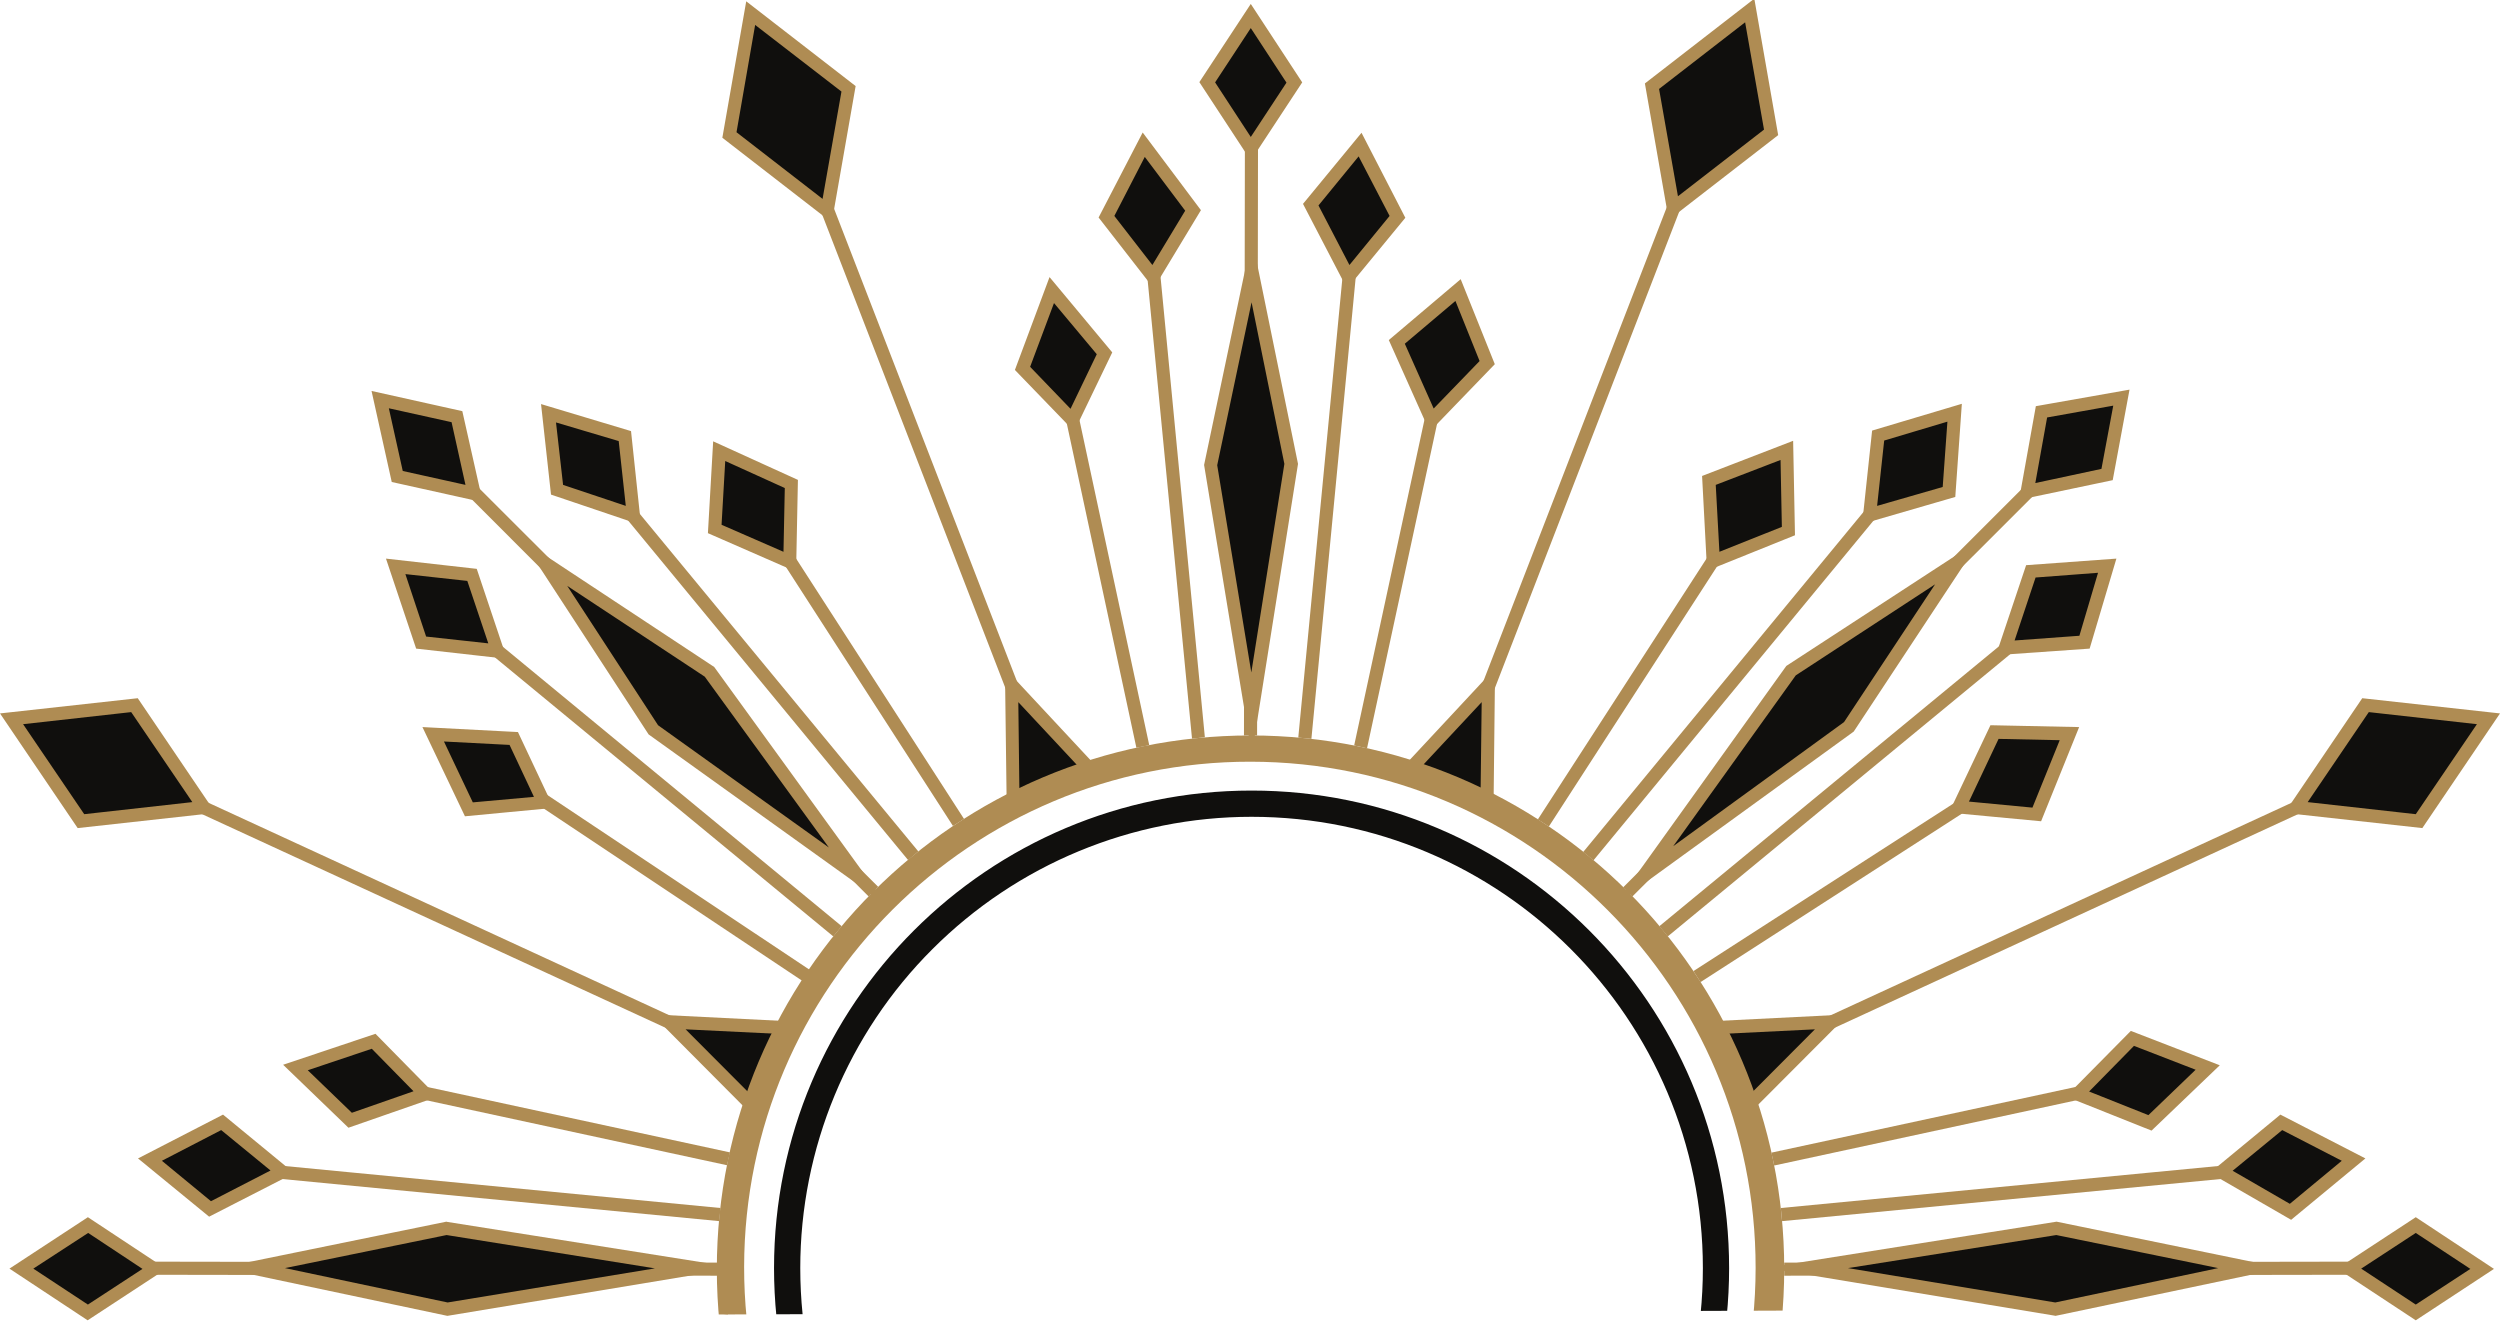 <?xml version="1.0" encoding="UTF-8" standalone="no"?><svg xmlns="http://www.w3.org/2000/svg" xmlns:xlink="http://www.w3.org/1999/xlink" fill="#000000" height="507.3" preserveAspectRatio="xMidYMid meet" version="1" viewBox="1.7 0.0 952.8 507.3" width="952.8" zoomAndPan="magnify"><defs><clipPath id="a"><path d="M 35 24 L 921 24 L 921 507.301 L 35 507.301 Z M 35 24"/></clipPath><clipPath id="b"><path d="M 957.398 507.301 L 896.398 502.699 L 880.5 494.301 L 830.5 504.102 L 681.102 499.5 L 270 501 L 101.898 502.699 L 80.699 493.898 L 51 507.301 L 0 507.301 L 0 0 L 957.398 0 Z M 957.398 507.301"/></clipPath><clipPath id="c"><path d="M 9 6 L 948 6 L 948 507.301 L 9 507.301 Z M 9 6"/></clipPath><clipPath id="d"><path d="M 957.398 507.301 L 896.398 502.699 L 880.5 494.301 L 830.5 504.102 L 681.102 499.5 L 270 501 L 101.898 502.699 L 80.699 493.898 L 51 507.301 L 0 507.301 L 0 0 L 957.398 0 Z M 957.398 507.301"/></clipPath><clipPath id="e"><path d="M 5 1 L 953 1 L 953 507.301 L 5 507.301 Z M 5 1"/></clipPath><clipPath id="f"><path d="M 957.398 507.301 L 896.398 502.699 L 880.5 494.301 L 830.5 504.102 L 681.102 499.5 L 270 501 L 101.898 502.699 L 80.699 493.898 L 51 507.301 L 0 507.301 L 0 0 L 957.398 0 Z M 957.398 507.301"/></clipPath><clipPath id="g"><path d="M 72 71 L 885 71 L 885 409 L 72 409 Z M 72 71"/></clipPath><clipPath id="h"><path d="M 957.398 507.301 L 896.398 502.699 L 880.5 494.301 L 830.5 504.102 L 681.102 499.5 L 270 501 L 101.898 502.699 L 80.699 493.898 L 51 507.301 L 0 507.301 L 0 0 L 957.398 0 Z M 957.398 507.301"/></clipPath><clipPath id="i"><path d="M 70 70 L 886 70 L 886 411 L 70 411 Z M 70 70"/></clipPath><clipPath id="j"><path d="M 957.398 507.301 L 896.398 502.699 L 880.5 494.301 L 830.5 504.102 L 681.102 499.5 L 270 501 L 101.898 502.699 L 80.699 493.898 L 51 507.301 L 0 507.301 L 0 0 L 957.398 0 Z M 957.398 507.301"/></clipPath><clipPath id="k"><path d="M 6 4 L 951 4 L 951 313 L 6 313 Z M 6 4"/></clipPath><clipPath id="l"><path d="M 957.398 507.301 L 896.398 502.699 L 880.5 494.301 L 830.5 504.102 L 681.102 499.5 L 270 501 L 101.898 502.699 L 80.699 493.898 L 51 507.301 L 0 507.301 L 0 0 L 957.398 0 Z M 957.398 507.301"/></clipPath><clipPath id="m"><path d="M 1 0 L 955 0 L 955 316 L 1 316 Z M 1 0"/></clipPath><clipPath id="n"><path d="M 957.398 507.301 L 896.398 502.699 L 880.5 494.301 L 830.5 504.102 L 681.102 499.5 L 270 501 L 101.898 502.699 L 80.699 493.898 L 51 507.301 L 0 507.301 L 0 0 L 957.398 0 Z M 957.398 507.301"/></clipPath><clipPath id="o"><path d="M 256 261 L 700 261 L 700 424 L 256 424 Z M 256 261"/></clipPath><clipPath id="p"><path d="M 957.398 507.301 L 896.398 502.699 L 880.5 494.301 L 830.5 504.102 L 681.102 499.5 L 270 501 L 101.898 502.699 L 80.699 493.898 L 51 507.301 L 0 507.301 L 0 0 L 957.398 0 Z M 957.398 507.301"/></clipPath><clipPath id="q"><path d="M 250 254 L 707 254 L 707 426 L 250 426 Z M 250 254"/></clipPath><clipPath id="r"><path d="M 957.398 507.301 L 896.398 502.699 L 880.5 494.301 L 830.5 504.102 L 681.102 499.5 L 270 501 L 101.898 502.699 L 80.699 493.898 L 51 507.301 L 0 507.301 L 0 0 L 957.398 0 Z M 957.398 507.301"/></clipPath><clipPath id="s"><path d="M 274 280 L 682 280 L 682 507.301 L 274 507.301 Z M 274 280"/></clipPath><clipPath id="t"><path d="M 957.398 507.301 L 896.398 502.699 L 880.5 494.301 L 830.5 504.102 L 681.102 499.5 L 270 501 L 101.898 502.699 L 80.699 493.898 L 51 507.301 L 0 507.301 L 0 0 L 957.398 0 Z M 957.398 507.301"/></clipPath><clipPath id="u"><path d="M 296 301 L 661 301 L 661 507.301 L 296 507.301 Z M 296 301"/></clipPath><clipPath id="v"><path d="M 957.398 507.301 L 896.398 502.699 L 880.5 494.301 L 830.5 504.102 L 681.102 499.5 L 270 501 L 101.898 502.699 L 80.699 493.898 L 51 507.301 L 0 507.301 L 0 0 L 957.398 0 Z M 957.398 507.301"/></clipPath></defs><g><g clip-path="url(#a)"><g clip-path="url(#b)" fill="#af8c53" id="change1_6"><path d="M 478.301 280.301 L 478.699 24.801 M 499.102 281.301 L 518.398 80.301 M 439.199 81.801 L 458.398 281.199 M 520.301 284.699 L 553.301 131.801 M 405.301 135.301 L 437.301 284.398 M 622.102 339.898 L 792.5 169.5 M 635.699 354.898 L 785.801 231.199 M 607.102 326.199 L 730.5 176.602 M 648.398 372.199 L 771.301 293 M 589.898 313.602 L 667.898 193 M 681.699 483.699 L 920.699 483.301 M 680.602 462.898 L 873.301 444.398 M 680.699 503.602 L 871.602 521.898 M 677.398 441.801 L 816.801 411.699 M 677.5 524.699 L 820 555.199 M 622.102 627.301 L 792.301 797.398 M 632.5 609.5 L 785.102 735.301 M 607.102 640.898 L 730.199 790.199 M 647.102 594 L 771.801 674.301 M 589.898 653.699 L 669.199 776.199 M 478.301 687 L 478.699 927.199 M 499.102 686 L 517.699 879.5 M 458.398 686 L 439.898 878.301 M 551 824.898 L 520.301 682.699 M 437.301 682.898 L 406.801 824.898 M 334.602 627.301 L 163.898 797.898 M 349.602 641.102 L 227.199 789.602 M 324.301 609.5 L 171.602 735.301 M 367 653.801 L 288.898 774.898 M 309.602 594 L 187.398 673 M 35.102 483.199 L 274.898 483.602 M 276 462.898 L 84 444.398 M 279.301 503.301 L 84 522.102 M 279.301 441.602 L 141.398 411.801 M 279.301 524.801 L 139.102 554.898 M 334.602 339.801 L 164.102 169.5 M 349.699 326.199 L 226.5 176.801 M 321 354.898 L 171.5 231.801 M 367 313.5 L 288.699 192 M 309.602 372.199 L 187.898 291.102" fill="inherit"/><path d="M 480.801 280.301 L 475.801 280.301 L 476.199 24.801 L 481.199 24.801 Z M 456 281.5 L 436.699 82.102 L 441.699 81.602 L 460.898 281 Z M 501.5 281.602 L 496.5 281.102 L 515.801 80.102 L 520.801 80.602 Z M 434.801 285 L 402.801 135.898 L 407.699 134.898 L 439.699 284 Z M 522.699 285.199 L 517.801 284.102 L 550.801 131.199 L 555.699 132.301 Z M 364.898 314.801 L 286.602 193.398 L 290.801 190.699 L 369.102 312.102 Z M 592 315 L 587.801 312.301 L 665.801 191.699 L 670 194.398 Z M 347.801 327.801 L 224.602 178.398 L 228.5 175.199 L 351.699 324.5 Z M 609 327.898 L 605.102 324.699 L 728.5 175 L 732.398 178.199 Z M 332.801 341.699 L 162.398 171.199 L 165.898 167.699 L 336.398 338 Z M 623.801 341.699 L 620.301 338.199 L 790.801 167.801 L 794.301 171.301 Z M 319.301 356.898 L 169.898 233.699 L 173.102 229.801 L 322.5 353 Z M 637.301 356.898 L 634.102 353 L 784.199 229.301 L 787.398 233.199 Z M 308.199 374.301 L 186.5 293.199 L 189.301 289 L 311 370.102 Z M 649.801 374.301 L 647.102 370.102 L 770 290.898 L 772.699 295.102 Z M 278.801 444.102 L 140.898 414.301 L 142 409.398 L 279.898 439.199 Z M 677.898 444.199 L 676.801 439.301 L 816.199 409.199 L 817.301 414.102 Z M 275.801 465.398 L 83.801 446.898 L 84.301 441.898 L 276.301 460.398 Z M 680.898 465.398 L 680.398 460.398 L 873.102 441.898 L 873.602 446.898 Z M 275 486.199 L 35.199 485.801 L 35.199 480.801 L 275 481.199 Z M 681.699 486.199 L 681.699 481.199 L 920.699 480.801 L 920.699 485.801 Z M 871.398 524.398 L 680.5 506.102 L 681 501.102 L 871.898 519.5 Z M 84.301 524.602 L 83.801 519.602 L 279.102 500.801 L 279.602 505.801 Z M 139.602 557.398 L 138.602 552.5 L 278.801 522.398 L 279.898 527.301 Z M 819.398 557.699 L 677 527.102 L 678 522.199 L 820.5 552.699 Z M 188.801 675.199 L 186 671 L 308.199 591.898 L 310.898 596.102 Z M 770.398 676.5 L 645.801 596.102 L 648.5 591.898 L 773.102 672.199 Z M 783.699 737.301 L 630.898 611.5 L 634.102 607.602 L 786.699 733.398 Z M 173.301 737.301 L 170.102 733.398 L 322.699 607.602 L 325.898 611.5 Z M 291.102 776.301 L 286.898 773.602 L 364.898 652.5 L 369.102 655.199 Z M 667.102 777.602 L 587.801 655 L 592 652.301 L 671.301 774.801 Z M 229.102 791.199 L 225.199 788 L 347.699 639.398 L 351.602 642.602 Z M 728.199 791.801 L 605.102 642.5 L 609 639.301 L 732.102 788.602 Z M 790.5 799.199 L 620.301 629.102 L 623.801 625.602 L 794 795.699 Z M 165.602 799.699 L 162.102 796.199 L 332.801 625.5 L 336.301 629 Z M 409.199 825.5 L 404.301 824.5 L 434.801 682.5 L 439.699 683.5 Z M 548.602 825.5 L 517.898 683.301 L 522.801 682.199 L 553.5 824.398 Z M 442.398 878.602 L 437.398 878.102 L 455.898 685.801 L 460.898 686.301 Z M 515.199 879.801 L 496.602 686.301 L 501.602 685.801 L 520.199 879.301 Z M 476.199 927.199 L 475.801 687 L 480.801 687 L 481.199 927.199 L 476.199 927.199" fill="inherit"/></g></g><g clip-path="url(#c)"><g clip-path="url(#d)" id="change2_2"><path d="M 545.199 160.102 L 568.5 138.199 L 557.398 110.602 L 534 130.301 Z M 515.602 105.5 L 534.398 82.602 L 520.102 55.102 L 501.199 78 Z M 422.699 134.699 L 402.602 110.602 L 391.398 140.398 L 412.602 160.102 Z M 456.5 80.199 L 437.699 55.102 L 423.5 82.602 L 442.301 105.5 Z M 495.102 31.398 L 478.398 6.102 L 461.801 31.398 L 478.398 56.699 Z M 478.699 102.898 L 463.102 177.199 L 478.699 271.898 L 493.801 176.699 Z M 748.398 307.602 L 778.102 310.398 L 790.602 279.699 L 762 279.102 Z M 766 248 L 796.199 244.801 L 804.898 215.699 L 775.699 217.801 Z M 683.199 202.5 L 682.602 171.699 L 653 183.102 L 654.602 213.898 Z M 744.5 187.602 L 746.699 157.398 L 717.602 166.102 L 714.301 196.301 Z M 804.699 180.801 L 810.102 151.5 L 779.699 156.898 L 774.301 187.301 Z M 747.898 214.102 L 684.301 255.602 L 628.398 333.602 L 706.398 277 Z M 821.199 428 L 843.199 406.898 L 814.5 395.801 L 793.602 417 Z M 874.602 461.801 L 898.602 441.898 L 871.102 427.699 L 848.199 446.5 Z M 793.602 549.398 L 815.602 570.602 L 843.199 559.5 L 822.301 538.398 Z M 848.199 519.699 L 872.199 538.5 L 898.602 524.301 L 875.699 504.398 Z M 897 483.5 L 922.398 500.199 L 947.699 483.602 L 922.398 466.898 Z M 785.5 468.102 L 690.398 483.199 L 785.102 498.898 L 859.5 483.301 Z M 760.602 685.801 L 790.301 687.398 L 778.898 664.199 L 748.199 659.398 Z M 774.398 748.102 L 804.602 751.301 L 797 724.301 L 765.699 718.898 Z M 654.398 753.102 L 654.898 782.801 L 682.398 795.301 L 683 765.602 Z M 714 770.699 L 716.199 799.801 L 746.398 809.602 L 742.102 779.398 Z M 774.102 779.602 L 780.602 809.898 L 809.898 815.301 L 804.5 786 Z M 706.102 689.898 L 628.102 633.301 L 684 711.301 L 747.602 752.801 Z M 532.898 826.199 L 555.102 848.102 L 566.199 820.5 L 545.102 798.5 Z M 500.102 879.5 L 520 903.5 L 535.301 877.102 L 515.398 853.102 Z M 412.602 798.5 L 390.398 820.5 L 402.602 848.102 L 424.898 826.199 Z M 442.301 853.102 L 423.5 877.102 L 437.699 903.398 L 457.602 879.398 Z M 478.398 901.898 L 459.602 927.199 L 478.398 952.5 L 496.102 927.199 Z M 493.801 790.5 L 478.699 695.301 L 463 789.898 L 478.699 864.398 Z M 278.699 765.301 L 274.898 795 L 302.398 783.602 L 302.898 752.898 Z M 217.5 779.102 L 211 809.301 L 240.102 799.5 L 243.301 770.398 Z M 209.301 659.102 L 179.699 659.602 L 167.102 687 L 197.801 686.5 Z M 191.602 718.699 L 162.5 723 L 152.699 751 L 182.898 746.699 Z M 182.699 778.801 L 153.398 785.301 L 146.898 814.602 L 177.301 808.102 Z M 272.398 710.898 L 329 632.898 L 251 688.801 L 209.5 752.398 Z M 163.898 416.898 L 144.199 396.801 L 114.398 406.801 L 135.301 426.898 Z M 109.301 446.602 L 86.398 427.801 L 58.898 442 L 81.801 460.801 Z M 134 538.301 L 114.199 559.5 L 141.898 569.5 L 163.801 549.398 Z M 81.699 505.5 L 58.801 524.398 L 85.199 538.602 L 109.199 519.801 Z M 35.199 466.898 L 9.801 483.5 L 35.102 500.199 L 60.398 483.602 Z M 98 483.199 L 172.301 498.898 L 267 483.301 L 171.898 468.199 Z M 209.199 214.5 L 250.699 278.102 L 328.699 334 L 272.102 256 Z M 302.699 214.102 L 303.301 184.398 L 275.801 171.898 L 274.102 201.5 Z M 243.102 196.5 L 239.801 166.301 L 210.699 157.602 L 213.898 186.699 Z M 197.602 281.398 L 166.801 279.801 L 180.398 308.301 L 209 307.699 Z M 181.602 219.102 L 152.5 215.801 L 162.301 244.898 L 191.398 248.102 Z M 182.398 188.102 L 153.102 181.602 L 146.602 152.301 L 175.898 158.801 L 182.398 188.102" fill="#100f0d"/></g></g><g clip-path="url(#e)"><g clip-path="url(#f)" id="change1_1"><path d="M 464.801 31.398 L 478.398 52.199 L 492 31.5 L 478.398 10.699 Z M 478.398 61.199 L 458.801 31.301 L 478.398 1.5 L 498 31.398 Z M 426.398 82.301 L 440.898 101 L 453.398 80.301 L 438 59.801 Z M 441.398 109.898 L 420.398 82.898 L 437.199 50.5 L 459.398 80.102 Z M 504.199 78.301 L 516 101 L 531.301 82.301 L 519.5 59.602 Z M 515.102 110 L 498.301 77.699 L 520.602 50.602 L 537.301 83 Z M 394.301 139.801 L 409.699 155.801 L 419.699 135 L 403.398 115.5 Z M 411.102 164.398 L 388.5 141 L 401.699 105.602 L 425.602 134.301 Z M 537.102 131 L 548.102 155.699 L 565.602 137.602 L 556.398 114.699 Z M 546.602 164.5 L 531 129.602 L 558.398 106.398 L 571.398 138.801 Z M 781.898 159.102 L 777.398 184.102 L 802.602 178.699 L 807.102 154.602 Z M 771.199 190.5 L 777.602 154.801 L 813.301 148.5 L 806.898 183 Z M 155.199 179.5 L 179.102 184.801 L 173.801 160.898 L 149.898 155.602 Z M 185.699 191.398 L 151 183.699 L 143.301 149 L 177.898 156.699 Z M 719.801 167.898 L 717.102 192.801 L 742.102 185.602 L 743.898 160.699 Z M 711.398 199.699 L 715.199 164.102 L 749.398 153.898 L 746.898 189.398 Z M 216.301 184.801 L 240.199 192.801 L 237.5 168.102 L 213.602 161 Z M 246 200.102 L 211.699 188.5 L 207.898 154 L 242.199 164.301 Z M 655.602 184.801 L 657 210.301 L 680.801 200.801 L 680.301 175.301 Z M 652.301 217.5 L 650.398 181.398 L 685.102 168 L 685.801 204 Z M 276.699 200 L 300.301 210.301 L 300.801 186 L 278.102 175.699 Z M 305.102 217.898 L 271.5 203.199 L 273.5 168.199 L 305.801 182.898 Z M 777.5 220.102 L 769.5 244.102 L 794.199 242.301 L 801.301 218.301 Z M 762.398 249.699 L 773.898 215.398 L 808.301 212.898 L 798.102 247.199 Z M 164.102 242.602 L 187.801 245.199 L 179.801 221.398 L 156.199 218.801 Z M 194.898 251.102 L 160.301 247.199 L 148.801 212.898 L 183.398 216.801 Z M 465.602 177.301 L 478.602 256.301 L 491.199 176.801 L 478.699 115.199 Z M 478.801 287.602 L 460.602 177.199 L 478.801 90.699 L 496.398 176.801 Z M 170.898 282.602 L 181.898 305.801 L 205.199 303.699 L 195.898 283.898 Z M 178.898 311.102 L 162.699 277.102 L 199.102 279 L 212.699 307.898 Z M 752.102 305.5 L 776.301 307.801 L 786.699 282.102 L 763.398 281.602 Z M 779.602 313 L 744.5 309.699 L 760.301 276.398 L 794.102 277.102 Z M 686.102 257.398 L 639.398 322.5 L 704.5 275.199 L 739.199 222.699 Z M 617.301 344.699 L 682.5 253.801 L 756.602 205.5 L 708.199 278.801 L 707.801 279.102 Z M 252.5 276.398 L 317.602 323 L 270.301 257.898 L 217.898 223.301 Z M 339.801 345.102 L 248.898 279.898 L 200.602 205.801 L 273.898 254.199 Z M 119 407.898 L 135.801 424.102 L 159.301 415.898 L 143.398 399.699 Z M 134.5 429.801 L 109.602 405.801 L 144.801 394 L 168.398 418 Z M 797.898 416 L 820.5 425 L 838.5 407.699 L 815 398.602 Z M 821.699 430.898 L 789.102 417.898 L 813.801 392.898 L 847.699 406 Z M 63.398 442.398 L 82.102 457.801 L 104.801 446.102 L 86 430.699 Z M 81.398 463.699 L 54.301 441.5 L 86.699 424.801 L 113.801 447.102 Z M 852.602 446.199 L 874.398 458.801 L 894.199 442.398 L 871.5 430.699 Z M 874.898 464.898 L 843.898 447 L 870.801 424.801 L 903.199 441.5 Z M 706 483.301 L 785 496.398 L 847.102 483.301 L 785.398 470.699 Z M 785.102 501.5 L 784.602 501.398 L 674.699 483.199 L 785.5 465.602 L 871.699 483.301 Z M 110.301 483.301 L 172.301 496.398 L 251.301 483.398 L 171.898 470.699 Z M 172.199 501.5 L 85.699 483.199 L 171.801 465.602 L 172.199 465.699 L 282.602 483.199 Z M 901.602 483.5 L 922.398 497.199 L 943.199 483.602 L 922.398 469.898 Z M 922.398 503.199 L 892.5 483.5 L 922.398 463.898 L 952.199 483.602 Z M 14.398 483.5 L 35.199 497.199 L 56 483.602 L 35.301 469.898 Z M 35.102 503.199 L 5.301 483.5 L 35.199 463.898 L 65 483.602 Z M 852.699 520.102 L 872.5 535.602 L 894.301 523.898 L 875.398 507.602 Z M 871.898 541.5 L 843.699 519.398 L 876.102 501.398 L 903 524.801 Z M 63.301 523.898 L 85 535.602 L 104.699 520.199 L 82.102 508.5 Z M 85.5 541.5 L 54.301 524.801 L 81.398 502.5 L 113.801 519.199 Z M 118.699 558.398 L 141.398 566.602 L 159.199 550.301 L 134.801 541.301 Z M 142.5 572.301 L 109.801 560.5 L 133.301 535.398 L 168.5 548.398 Z M 798.102 550.301 L 816.102 567.602 L 838.699 558.5 L 821.699 541.199 Z M 815 573.398 L 789 548.398 L 822.898 535.398 L 847.699 560.301 Z M 181.199 662 L 171 684.5 L 196.102 684.102 L 205.398 661.602 Z M 163.199 689.602 L 178 657.102 L 213 656.5 L 199.398 689 Z M 762.199 683.301 L 786.102 684.602 L 777.102 666.398 L 752.301 662.5 Z M 794.301 690 L 758.898 688.102 L 743.699 656.102 L 780.398 661.898 Z M 164.301 725.301 L 156.398 748 L 181 744.5 L 188 721.801 Z M 149 754.102 L 160.602 720.801 L 195.199 715.602 L 184.898 748.898 Z M 776.301 745.801 L 801.199 748.5 L 795.102 726.5 L 769.301 722 Z M 808 754.199 L 772.5 750.398 L 762.199 715.801 L 799 722.102 Z M 252.801 690.602 L 218.102 743.699 L 270.5 709.102 L 317.801 644 Z M 200.801 761.102 L 249.199 687 L 340.102 621.801 L 274.102 712.699 L 273.699 712.898 Z M 685.801 709.5 L 738.898 744.199 L 704.199 691.699 L 639.102 644.398 Z M 756.398 761.5 L 682.301 713.199 L 682 712.801 L 617.102 622.301 L 708 688.199 Z M 281 767 L 277.898 791.102 L 299.898 782 L 300.301 757.102 Z M 271.898 799 L 276.398 763.699 L 305.5 748.699 L 304.898 785.199 Z M 657.398 781.102 L 680 791.398 L 680.5 767.199 L 657 756.898 Z M 684.801 799.102 L 652.398 784.398 L 651.801 749.301 L 685.5 764 Z M 219.699 781.102 L 214.398 805.602 L 237.801 797.801 L 240.398 774.102 Z M 207.699 813.102 L 215.398 777.199 L 246.301 766.801 L 242.398 801.5 Z M 718.5 797.898 L 743.301 805.898 L 739.801 781.199 L 716.801 774.102 Z M 749.398 813.199 L 713.801 801.699 L 711.199 767.199 L 744.301 777.5 Z M 155.602 787.301 L 150.301 811.199 L 175.199 805.898 L 179.602 782 Z M 143.699 817.801 L 151.398 783.199 L 185.898 775.5 L 179.5 810.102 Z M 782.699 807.801 L 806.699 812.301 L 802.199 788.301 L 777.199 783 Z M 813 818.5 L 778.5 812.102 L 770.801 776.301 L 806.602 784 Z M 393.301 821.102 L 403.301 843.801 L 421.801 825.602 L 411.699 802.801 Z M 401.699 852.5 L 387.398 820 L 413.398 794.199 L 427.801 826.801 Z M 535.898 825.602 L 554.199 843.699 L 563.301 821 L 545.898 802.898 Z M 556 852.5 L 529.898 826.699 L 544.301 794.102 L 569.102 819.898 Z M 465.5 789.898 L 478.602 852.102 L 491.199 790.398 L 478.602 710.898 Z M 478.699 876.699 L 460.5 790 L 460.602 789.5 L 478.699 679.602 L 496.301 790.5 Z M 503.199 879.301 L 519.801 899.199 L 532.398 877.398 L 515.898 857.5 Z M 520.398 907.898 L 497.102 879.801 L 515.102 848.801 L 538.398 876.898 Z M 426.398 877.301 L 438.102 899 L 454.5 879.199 L 442 857.602 Z M 437.199 908 L 420.398 876.898 L 442.5 848.801 L 460.5 879.898 Z M 462.699 927.199 L 478.301 948.199 L 493 927.199 L 478.301 906.199 Z M 478.5 956.801 L 456.5 927.199 L 478.5 897.602 L 499.199 927.199 L 478.5 956.801" fill="#af8c53"/></g></g><g clip-path="url(#g)"><g clip-path="url(#h)" id="change1_3"><path d="M 553.199 302.5 L 642.5 71.699 M 403.102 302.5 L 313.898 71.699 M 72 304.5 L 296.801 408.102 M 659.5 408.102 L 884.199 304.5" fill="#af8c53"/></g></g><g clip-path="url(#i)"><g clip-path="url(#j)" id="change1_4"><path d="M 400.801 303.398 L 311.5 72.602 L 316.199 70.801 L 405.5 301.602 Z M 555.5 303.398 L 550.801 301.602 L 640.102 70.801 L 644.801 72.602 Z M 660.602 410.301 L 658.5 405.801 L 883.199 302.199 L 885.301 306.699 Z M 295.699 410.301 L 70.898 306.699 L 73 302.199 L 297.699 405.801 L 295.699 410.301" fill="#af8c53"/></g></g><g clip-path="url(#k)"><g clip-path="url(#l)" id="change2_4"><path d="M 668.5 4 L 631.199 32.898 L 639.398 79.301 L 676.699 50.398 Z M 279.602 51.398 L 316.898 80.301 L 325 33.898 L 287.801 5 Z M 32.602 312.898 L 79.398 307.699 L 52.898 268.699 L 6.102 273.898 Z M 923.602 312.898 L 876.801 307.699 L 903.301 268.699 L 950.102 273.898 L 923.602 312.898" fill="#100f0d"/></g></g><g clip-path="url(#m)"><g clip-path="url(#n)" id="change1_7"><path d="M 634 33.898 L 641.199 74.801 L 674 49.398 L 666.801 8.5 Z M 637.699 83.801 L 628.602 31.801 L 670.301 -0.5 L 679.398 51.5 Z M 282.398 50.398 L 315.199 75.801 L 322.398 34.898 L 289.5 9.5 Z M 318.699 84.801 L 277 52.5 L 286.102 0.5 L 327.801 32.801 Z M 881.199 305.699 L 922.398 310.301 L 945.699 276 L 904.5 271.398 Z M 924.898 315.602 L 872.398 309.801 L 902 266.102 L 954.5 271.898 Z M 10.5 276 L 33.801 310.301 L 75 305.699 L 51.699 271.398 Z M 31.301 315.602 L 1.699 271.898 L 54.199 266.102 L 83.801 309.801 L 31.301 315.602" fill="#af8c53"/></g></g><g clip-path="url(#o)"><g clip-path="url(#p)" id="change2_1"><path d="M 568.398 309.199 L 569 261.199 L 536.602 295.898 M 419.699 295.898 L 387.301 261.199 L 387.898 309.199 M 304 391.801 L 256.602 389.398 L 290.398 423.398 M 652.301 391.801 L 699.699 389.398 L 665.898 423.398" fill="#100f0d"/></g></g><g clip-path="url(#q)"><g clip-path="url(#r)" id="change1_2"><path d="M 385.398 309.199 L 384.699 254.699 L 421.5 294.199 L 417.801 297.602 L 389.801 267.602 L 390.301 309.102 Z M 570.898 309.199 L 565.898 309.102 L 566.398 267.602 L 538.398 297.602 L 534.699 294.199 L 571.5 254.699 Z M 667.602 425.199 L 664.102 421.699 L 693.398 392.301 L 652.5 394.301 L 652.301 389.301 L 706.102 386.602 Z M 288.602 425.199 L 250.199 386.602 L 304.102 389.301 L 303.898 394.301 L 263 392.301 L 292.301 421.699 L 288.602 425.199" fill="#af8c53"/></g></g><g clip-path="url(#s)"><g clip-path="url(#t)" id="change1_5"><path d="M 478.301 280.301 C 366 280.301 274.898 371.301 274.898 483.699 C 274.898 596.102 365.898 687 478.301 687 C 590.699 687 681.699 596 681.699 483.602 C 681.699 371.199 590.602 280.301 478.301 280.301 Z M 478.301 290.301 C 584.699 290.398 670.898 376.898 670.801 483.301 C 670.699 589.699 584.199 675.898 477.801 675.801 C 371.398 675.699 285.199 589.199 285.301 482.801 C 285.5 376.301 371.898 290.199 478.301 290.301" fill="#af8c53"/></g></g><g clip-path="url(#u)"><g clip-path="url(#v)" id="change2_3"><path d="M 478.699 301.301 C 378.199 301.301 296.699 382.801 296.699 483.301 C 296.699 583.801 378.199 665.301 478.699 665.301 C 579.199 665.301 660.699 583.801 660.699 483.301 C 660.699 382.801 579.199 301.301 478.699 301.301 Z M 478.699 311.301 C 573.699 311.301 650.699 388.301 650.699 483.301 C 650.699 578.301 573.699 655.301 478.699 655.301 C 383.699 655.301 306.699 578.301 306.699 483.301 C 306.699 437.699 324.801 393.898 357.102 361.699 C 389.398 329.398 433.102 311.301 478.699 311.301" fill="#100f0d"/></g></g></g></svg>